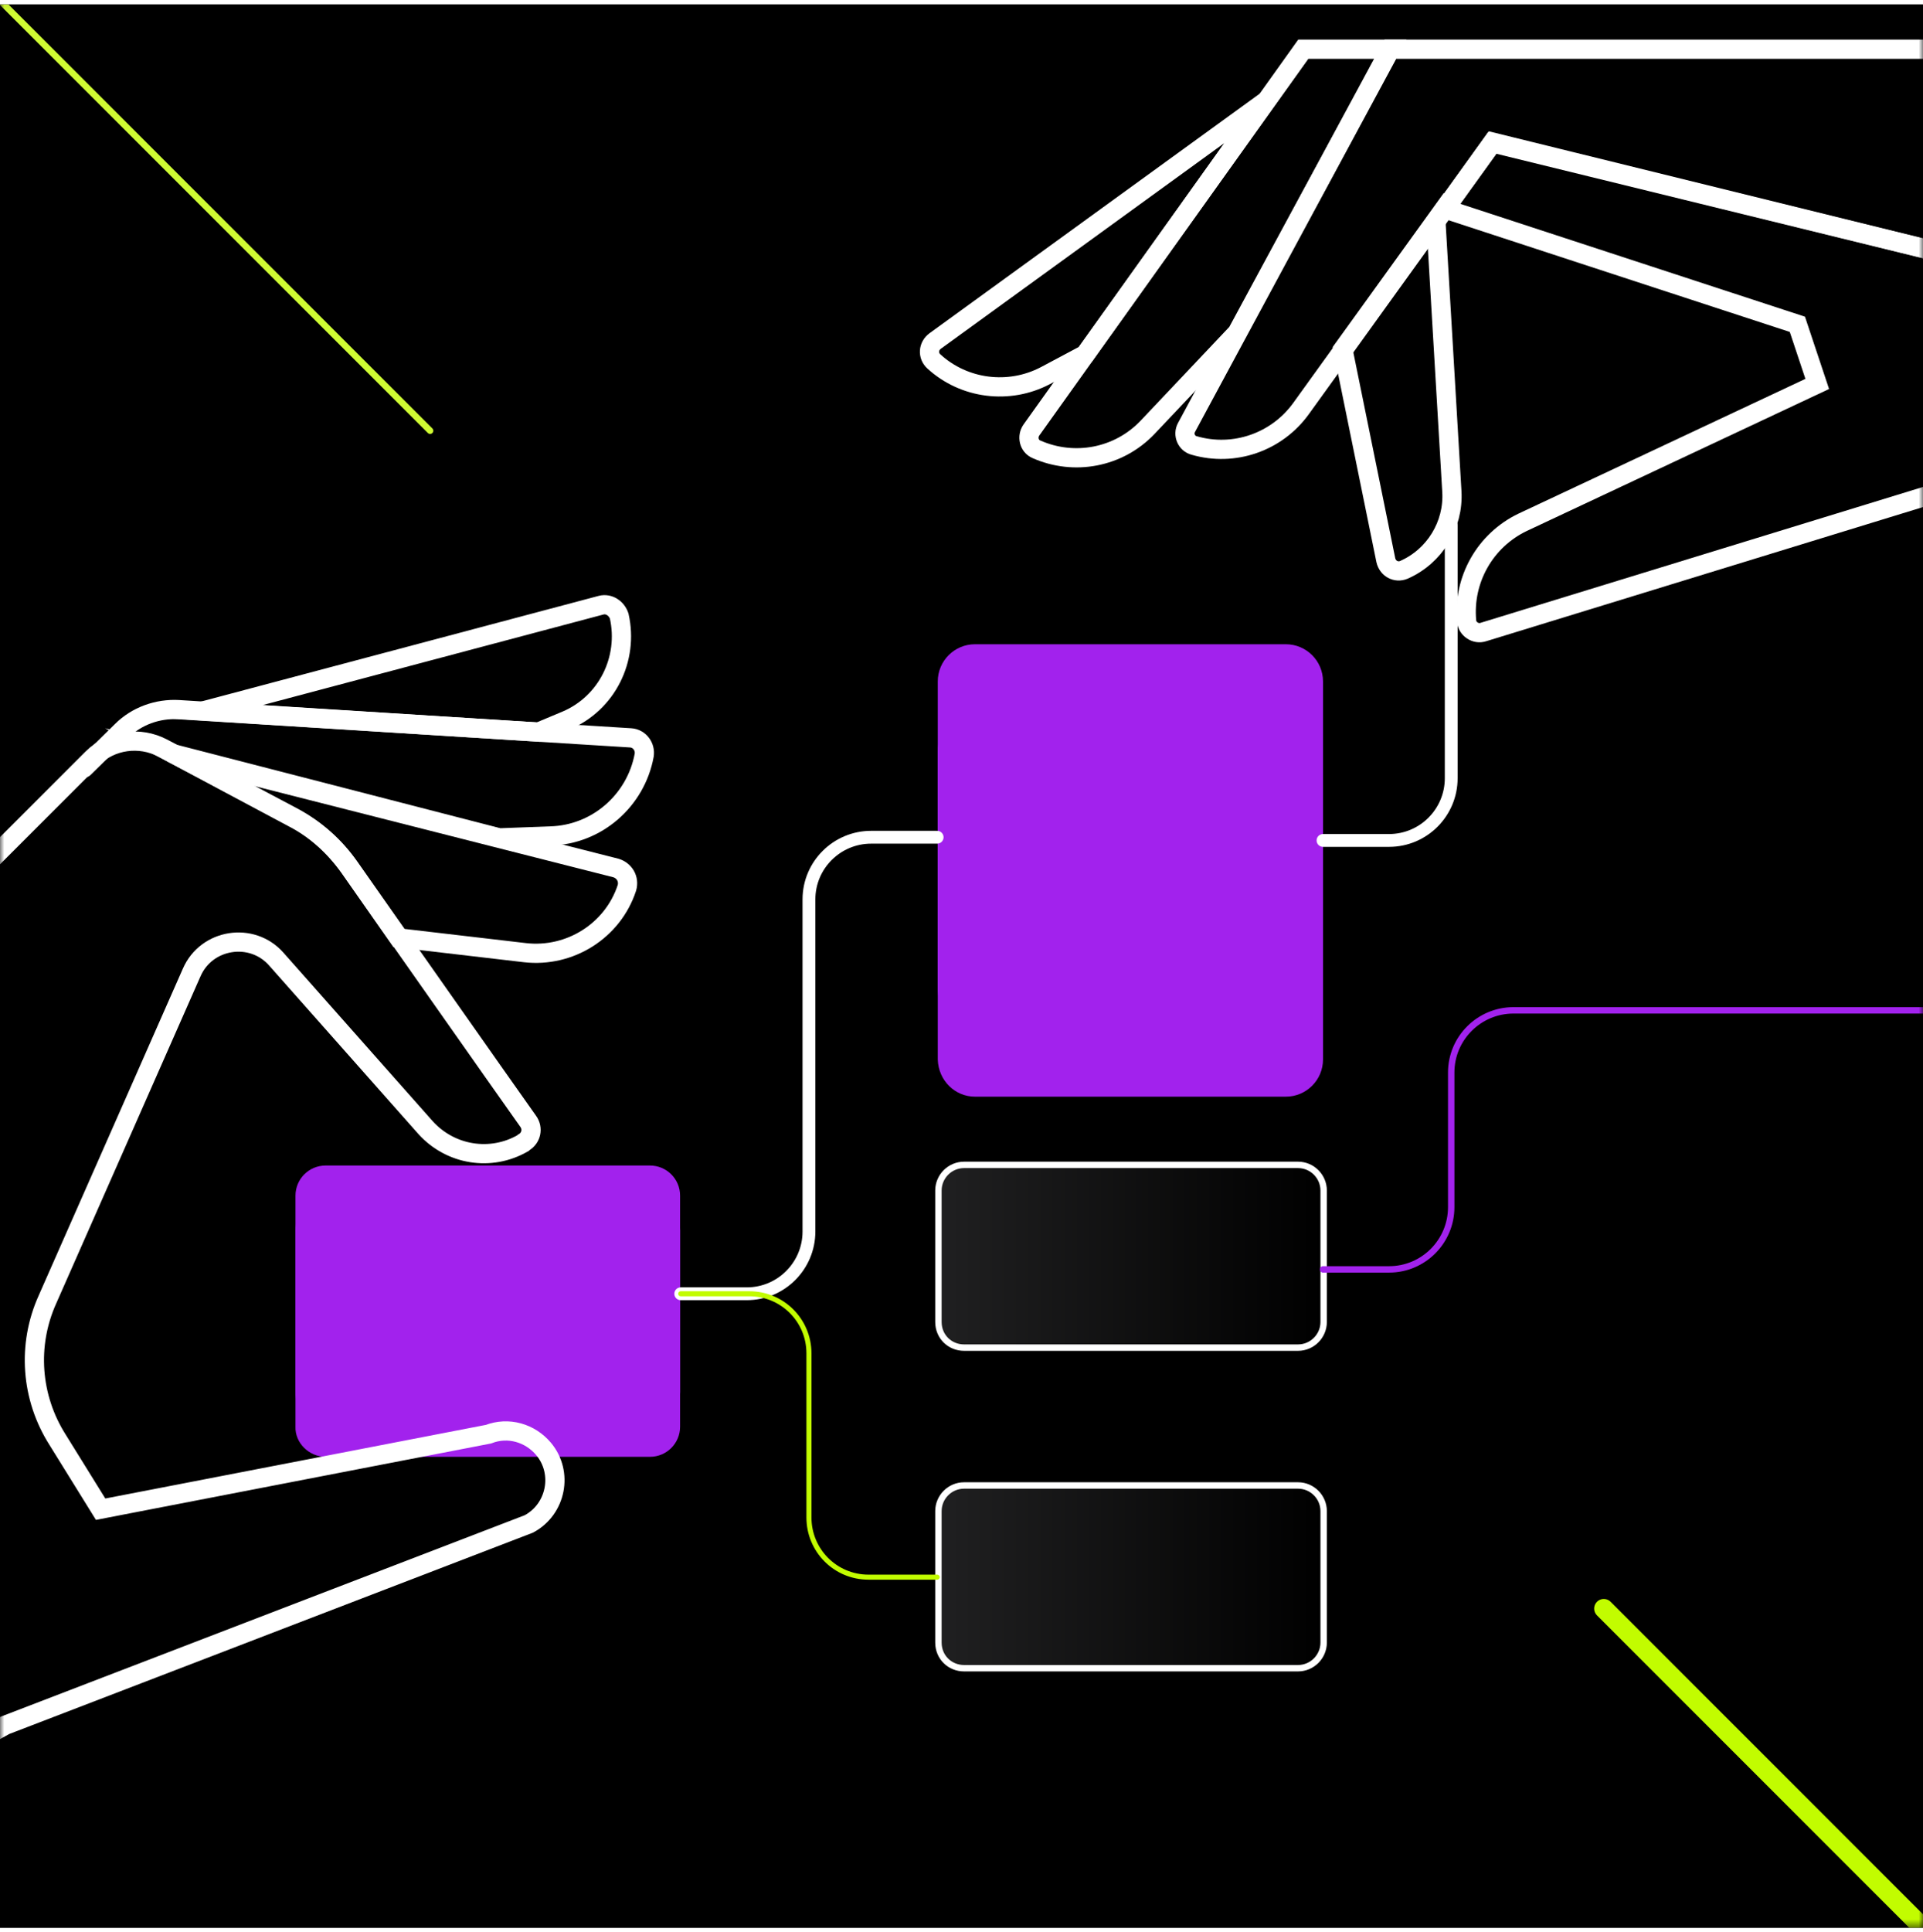 <svg width="221" height="222" viewBox="0 0 221 222" fill="none" xmlns="http://www.w3.org/2000/svg">
<g clip-path="url(#clip0_3857_28001)">
<path d="M221 0.058H0V221.5H221V0.058Z" fill="black"/>
<mask id="mask0_3857_28001" style="mask-type:luminance" maskUnits="userSpaceOnUse" x="0" y="0" width="221" height="222">
<path d="M221 0.058H0V221.5H221V0.058Z" fill="white"/>
</mask>
<g mask="url(#mask0_3857_28001)">
<g filter="url(#filter0_f_3857_28001)">
<path d="M37.422 163.377H74.697C76.612 163.377 78.159 161.83 78.159 159.914V137.372C78.159 135.457 76.612 133.91 74.697 133.91H37.422C35.506 133.91 33.959 135.457 33.959 137.372V159.914C33.886 161.756 35.506 163.377 37.422 163.377Z" fill="#A222ED"/>
</g>
<g filter="url(#filter1_d_3857_28001)">
<path d="M37.422 163.377H74.697C76.612 163.377 78.159 161.83 78.159 159.914V137.372C78.159 135.457 76.612 133.91 74.697 133.91H37.422C35.506 133.91 33.959 135.457 33.959 137.372V159.914C33.886 161.756 35.506 163.377 37.422 163.377Z" fill="#A222ED"/>
</g>
<g filter="url(#filter2_f_3857_28001)">
<path d="M112.046 117.999H147.774C150.132 117.999 152.047 116.083 152.047 113.726V78.292C152.047 75.935 150.132 74.019 147.774 74.019H112.046C109.689 74.019 107.773 75.935 107.773 78.292V113.726C107.847 116.157 109.762 117.999 112.046 117.999Z" fill="#A222ED"/>
</g>
<g filter="url(#filter3_dd_3857_28001)">
<path d="M112.046 117.999H147.774C150.132 117.999 152.047 116.083 152.047 113.726V78.292C152.047 75.935 150.132 74.019 147.774 74.019H112.046C109.689 74.019 107.773 75.935 107.773 78.292V113.726C107.847 116.157 109.762 117.999 112.046 117.999Z" fill="#A222ED"/>
</g>
<path d="M110.794 154.832H149.175C150.795 154.832 152.121 153.506 152.121 151.885V136.784C152.121 135.163 150.795 133.837 149.175 133.837H110.794C109.174 133.837 107.848 135.163 107.848 136.784V151.885C107.848 153.58 109.174 154.832 110.794 154.832Z" fill="url(#paint0_linear_3857_28001)" stroke="white" stroke-width="0.737" stroke-miterlimit="10" stroke-linecap="round"/>
<path d="M110.794 191.665H149.175C150.795 191.665 152.121 190.339 152.121 188.718V173.617C152.121 171.996 150.795 170.67 149.175 170.67H110.794C109.174 170.67 107.848 171.996 107.848 173.617V188.718C107.848 190.413 109.174 191.665 110.794 191.665Z" fill="url(#paint1_linear_3857_28001)" stroke="white" stroke-width="0.737" stroke-miterlimit="10" stroke-linecap="round"/>
<path d="M69.099 69.526L23.352 81.681L61.879 84.112L65.047 82.786C69.762 80.797 72.266 75.714 71.161 70.778C70.867 69.894 69.983 69.305 69.099 69.526Z" stroke="white" stroke-width="2.21" stroke-miterlimit="10" stroke-linecap="round"/>
<path d="M33.739 93.909L18.711 85.954C16.059 84.554 12.744 84.996 10.608 87.132L5.672 92.068L-62.764 160.504L-88.4 153.064L-83.833 192.77L-74.035 200.726C-74.035 200.726 -46.189 210.082 -17.754 204.925C-11.271 203.747 -5.083 201.463 0.589 198.222L60.775 175.09C63.942 173.396 64.753 169.197 62.469 166.471C60.922 164.63 58.417 163.893 56.134 164.777L11.565 173.396L6.63 165.44C3.536 160.578 3.094 154.537 5.451 149.307L22.026 111.737C23.72 107.833 28.951 107.022 31.75 110.19L48.914 129.564C51.787 132.732 56.428 133.469 60.112 131.332L60.185 131.259C61.069 130.743 61.29 129.638 60.701 128.828C57.091 123.745 45.305 106.949 40.074 99.508C38.454 97.225 36.317 95.309 33.739 93.909Z" stroke="white" stroke-width="2.21" stroke-miterlimit="10" stroke-linecap="round"/>
<path d="M70.794 99.73L20.627 86.985L33.74 93.984C36.318 95.31 38.454 97.299 40.149 99.656L45.821 107.759L60.333 109.454C65.49 110.043 70.426 106.949 72.046 102.013C72.341 100.982 71.752 100.024 70.794 99.73Z" stroke="white" stroke-width="2.21" stroke-miterlimit="10" stroke-linecap="round"/>
<path d="M19.964 86.616L57.386 96.267L63.28 96.046C68.584 95.898 73.077 91.994 74.035 86.764C74.182 85.806 73.519 84.848 72.488 84.775L20.553 81.533C18.122 81.386 15.691 82.27 13.997 83.964L9.65 88.237" stroke="white" stroke-width="2.21" stroke-miterlimit="10" stroke-linecap="round"/>
<path d="M221 221.5L184.314 184.814" stroke="#C2FC00" stroke-width="2.21" stroke-miterlimit="10" stroke-linecap="round"/>
<path d="M0 0.058L49.43 49.488" stroke="#CFFB33" stroke-width="0.737" stroke-miterlimit="10" stroke-linecap="round"/>
<path d="M78.234 148.644H85.822C89.8 148.644 92.968 145.403 92.968 141.498V103.339C92.968 99.361 96.209 96.193 100.113 96.193H107.701" stroke="white" stroke-width="1.473" stroke-miterlimit="10" stroke-linecap="round"/>
<path d="M152.047 145.844H159.635C163.613 145.844 166.78 142.603 166.78 138.699V123.229C166.78 119.251 170.022 116.083 173.926 116.083H220.999" stroke="#A222ED" stroke-width="0.737" stroke-miterlimit="10" stroke-linecap="round"/>
<path d="M78.234 148.644H86.117C89.874 148.644 92.968 151.664 92.968 155.495V174.353C92.968 178.11 95.988 181.204 99.819 181.204H107.701" stroke="#C2FC00" stroke-width="0.58" stroke-miterlimit="10" stroke-linecap="round"/>
<path d="M152.047 96.561H159.635C163.613 96.561 166.78 93.32 166.78 89.416V60.317" stroke="white" stroke-width="1.473" stroke-miterlimit="10" stroke-linecap="round"/>
<path d="M174.959 60.023L208.845 44.111L206.562 37.26L166.045 24L171.496 16.412L241.848 33.65C251.277 35.934 261.149 34.681 269.694 30.04L286.048 21.127L262.622 39.985C255.697 45.584 247.668 49.636 239.122 52.067L221.811 56.855L170.465 72.62C169.581 72.914 168.623 72.251 168.55 71.367C168.108 66.579 170.686 62.085 174.959 60.023Z" stroke="white" stroke-width="2.21" stroke-miterlimit="10" stroke-linecap="round"/>
<path d="M165.014 25.326L166.855 56.487C167.076 60.317 164.866 63.927 161.33 65.474C160.446 65.842 159.489 65.327 159.268 64.369L154.332 40.133L165.014 25.326Z" stroke="white" stroke-width="2.21" stroke-miterlimit="10" stroke-linecap="round"/>
<path d="M107.479 39.175L145.565 11.55L124.717 40.722L120.15 43.153C115.951 45.363 110.794 44.7 107.332 41.533C106.595 40.87 106.669 39.765 107.479 39.175Z" stroke="white" stroke-width="2.21" stroke-miterlimit="10" stroke-linecap="round"/>
<path d="M267.926 -15.117L256.434 5.657H159.783L136.357 49.12C135.915 49.931 136.357 50.962 137.241 51.183C141.808 52.509 146.744 50.815 149.543 46.91L171.57 16.338L241.848 33.65C251.277 35.934 261.148 34.681 269.694 30.041L294.077 16.78L267.926 -15.117Z" stroke="white" stroke-width="2.21" stroke-miterlimit="10" stroke-linecap="round"/>
<path d="M118.53 49.415L149.765 5.657H159.783L142.177 38.217L131.863 49.12C128.548 52.582 123.465 53.54 119.119 51.625C118.235 51.256 118.014 50.151 118.53 49.415Z" stroke="white" stroke-width="2.21" stroke-miterlimit="10" stroke-linecap="round"/>
</g>
</g>
<defs>
<filter id="filter0_f_3857_28001" x="9.957" y="109.91" width="92.203" height="77.467" filterUnits="userSpaceOnUse" color-interpolation-filters="sRGB">
<feFlood flood-opacity="0" result="BackgroundImageFix"/>
<feBlend mode="normal" in="SourceGraphic" in2="BackgroundImageFix" result="shape"/>
<feGaussianBlur stdDeviation="12" result="effect1_foregroundBlur_3857_28001"/>
</filter>
<filter id="filter1_d_3857_28001" x="29.957" y="133.91" width="52.203" height="37.467" filterUnits="userSpaceOnUse" color-interpolation-filters="sRGB">
<feFlood flood-opacity="0" result="BackgroundImageFix"/>
<feColorMatrix in="SourceAlpha" type="matrix" values="0 0 0 0 0 0 0 0 0 0 0 0 0 0 0 0 0 0 127 0" result="hardAlpha"/>
<feOffset dy="4"/>
<feGaussianBlur stdDeviation="2"/>
<feComposite in2="hardAlpha" operator="out"/>
<feColorMatrix type="matrix" values="0 0 0 0 0 0 0 0 0 0 0 0 0 0 0 0 0 0 0.25 0"/>
<feBlend mode="normal" in2="BackgroundImageFix" result="effect1_dropShadow_3857_28001"/>
<feBlend mode="normal" in="SourceGraphic" in2="effect1_dropShadow_3857_28001" result="shape"/>
</filter>
<filter id="filter2_f_3857_28001" x="83.773" y="50.02" width="92.273" height="91.978" filterUnits="userSpaceOnUse" color-interpolation-filters="sRGB">
<feFlood flood-opacity="0" result="BackgroundImageFix"/>
<feBlend mode="normal" in="SourceGraphic" in2="BackgroundImageFix" result="shape"/>
<feGaussianBlur stdDeviation="12" result="effect1_foregroundBlur_3857_28001"/>
</filter>
<filter id="filter3_dd_3857_28001" x="103.773" y="74.019" width="52.273" height="51.978" filterUnits="userSpaceOnUse" color-interpolation-filters="sRGB">
<feFlood flood-opacity="0" result="BackgroundImageFix"/>
<feColorMatrix in="SourceAlpha" type="matrix" values="0 0 0 0 0 0 0 0 0 0 0 0 0 0 0 0 0 0 127 0" result="hardAlpha"/>
<feOffset dy="4"/>
<feGaussianBlur stdDeviation="2"/>
<feComposite in2="hardAlpha" operator="out"/>
<feColorMatrix type="matrix" values="0 0 0 0 0 0 0 0 0 0 0 0 0 0 0 0 0 0 0.25 0"/>
<feBlend mode="normal" in2="BackgroundImageFix" result="effect1_dropShadow_3857_28001"/>
<feColorMatrix in="SourceAlpha" type="matrix" values="0 0 0 0 0 0 0 0 0 0 0 0 0 0 0 0 0 0 127 0" result="hardAlpha"/>
<feOffset dy="4"/>
<feGaussianBlur stdDeviation="2"/>
<feComposite in2="hardAlpha" operator="out"/>
<feColorMatrix type="matrix" values="0 0 0 0 0 0 0 0 0 0 0 0 0 0 0 0 0 0 0.25 0"/>
<feBlend mode="normal" in2="effect1_dropShadow_3857_28001" result="effect2_dropShadow_3857_28001"/>
<feBlend mode="normal" in="SourceGraphic" in2="effect2_dropShadow_3857_28001" result="shape"/>
</filter>
<linearGradient id="paint0_linear_3857_28001" x1="107.83" y1="144.375" x2="152.054" y2="144.375" gradientUnits="userSpaceOnUse">
<stop stop-color="#202021"/>
<stop offset="1" stop-color="#202021" stop-opacity="0"/>
</linearGradient>
<linearGradient id="paint1_linear_3857_28001" x1="107.83" y1="181.208" x2="152.054" y2="181.208" gradientUnits="userSpaceOnUse">
<stop stop-color="#202021"/>
<stop offset="1" stop-color="#202021" stop-opacity="0"/>
</linearGradient>
<clipPath id="clip0_3857_28001">
<rect width="221" height="221" fill="white" transform="translate(0 0.5)"/>
</clipPath>
</defs>
</svg>
